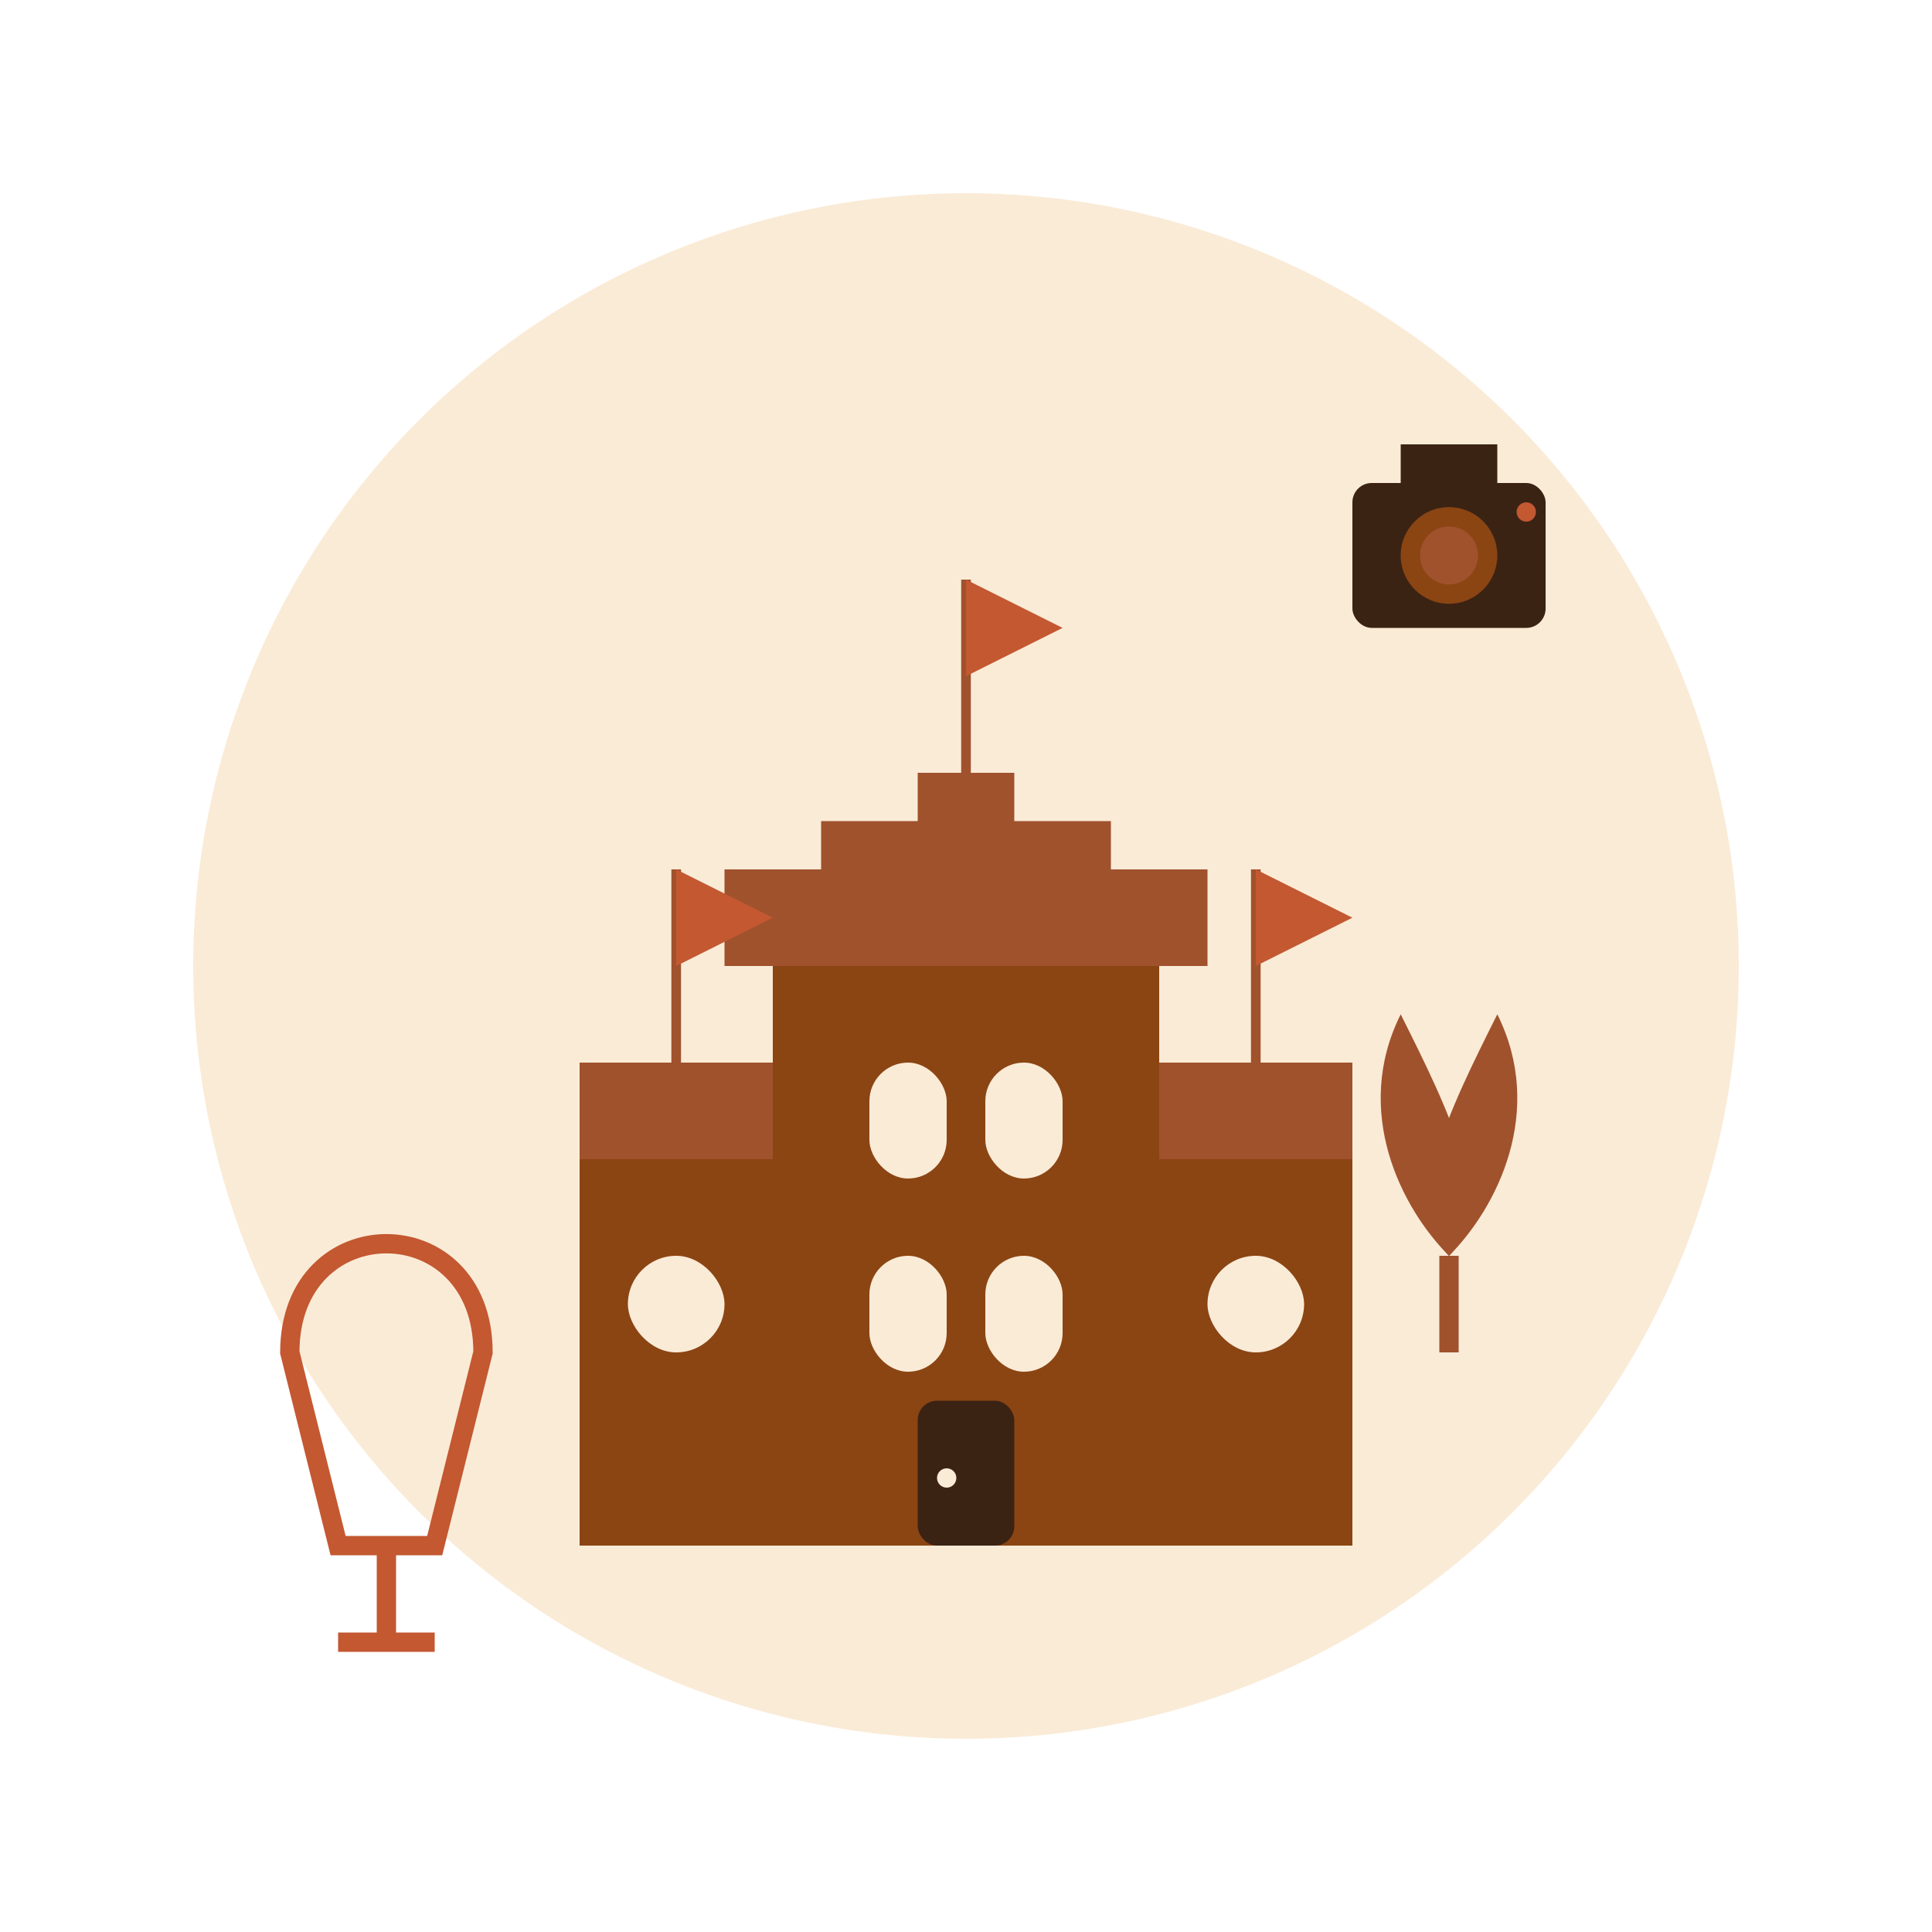 <svg xmlns="http://www.w3.org/2000/svg" viewBox="0 0 200 200" width="200" height="200">
  <!-- Background circle -->
  <circle cx="100" cy="100" r="80" fill="#FAEBD7" />
  
  <!-- Stylized castle illustration -->
  <g transform="translate(60, 60)">
    <!-- Main castle tower -->
    <rect x="20" y="40" width="40" height="60" fill="#8B4513" />
    
    <!-- Castle tower top -->
    <path d="M15 40 L65 40 L65 30 L55 30 L55 25 L45 25 L45 20 L35 20 L35 25 L25 25 L25 30 L15 30 Z" fill="#A0522D" />
    
    <!-- Windows -->
    <rect x="30" y="50" width="8" height="12" rx="4" ry="4" fill="#FAEBD7" />
    <rect x="42" y="50" width="8" height="12" rx="4" ry="4" fill="#FAEBD7" />
    <rect x="30" y="70" width="8" height="12" rx="4" ry="4" fill="#FAEBD7" />
    <rect x="42" y="70" width="8" height="12" rx="4" ry="4" fill="#FAEBD7" />
    
    <!-- Door -->
    <rect x="35" y="85" width="10" height="15" rx="2" ry="2" fill="#3B2314" />
    <circle cx="38" cy="93" r="1" fill="#FAEBD7" />
    
    <!-- Side towers -->
    <rect x="0" y="60" width="20" height="40" fill="#8B4513" />
    <path d="M0 60 L20 60 L20 50 L0 50 Z" fill="#A0522D" />
    
    <rect x="60" y="60" width="20" height="40" fill="#8B4513" />
    <path d="M60 60 L80 60 L80 50 L60 50 Z" fill="#A0522D" />
    
    <!-- Windows in side towers -->
    <rect x="5" y="70" width="10" height="10" rx="5" ry="5" fill="#FAEBD7" />
    <rect x="65" y="70" width="10" height="10" rx="5" ry="5" fill="#FAEBD7" />
    
    <!-- Flags on top of the towers -->
    <line x1="10" y1="50" x2="10" y2="30" stroke="#A0522D" stroke-width="1" />
    <path d="M10 30 L20 35 L10 40" fill="#C35831" />
    
    <line x1="70" y1="50" x2="70" y2="30" stroke="#A0522D" stroke-width="1" />
    <path d="M70 30 L80 35 L70 40" fill="#C35831" />
    
    <line x1="40" y1="20" x2="40" y2="0" stroke="#A0522D" stroke-width="1" />
    <path d="M40 0 L50 5 L40 10" fill="#C35831" />
  </g>
  
  <!-- Wine glass illustration (for wine tours) -->
  <g transform="translate(30, 140)">
    <path d="M0 0 C0 -15, 20 -15, 20 0 L15 20 L5 20 Z" fill="none" stroke="#C35831" stroke-width="2" />
    <line x1="10" y1="20" x2="10" y2="30" stroke="#C35831" stroke-width="2" />
    <path d="M5 30 L15 30" stroke="#C35831" stroke-width="2" />
  </g>
  
  <!-- Historical/cultural symbol - linden leaf (Czech national tree) -->
  <g transform="translate(150, 130)">
    <path d="M0 0 C5 -5, 10 -15, 5 -25 C0 -15, -5 -5, 0 0 Z" fill="#A0522D" />
    <path d="M0 0 C0 -5, 5 -15, 15 -20 C5 -15, 0 -5, 0 0 Z" fill="#A0522D" />
    <path d="M0 0 C-5 -5, -10 -15, -5 -25 C0 -15, 5 -5, 0 0 Z" fill="#A0522D" />
    <path d="M0 0 C0 -5, -5 -15, -15 -20 C-5 -15, 0 -5, 0 0 Z" fill="#A0522D" />
    <line x1="0" y1="0" x2="0" y2="10" stroke="#A0522D" stroke-width="2" />
  </g>
  
  <!-- Camera (tourism symbol) -->
  <g transform="translate(140, 50)">
    <rect x="0" y="0" width="20" height="15" rx="2" ry="2" fill="#3B2314" />
    <rect x="5" y="-4" width="10" height="4" fill="#3B2314" />
    <circle cx="10" cy="7.5" r="5" fill="#8B4513" />
    <circle cx="10" cy="7.5" r="3" fill="#A0522D" />
    <circle cx="18" cy="3" r="1" fill="#C35831" />
  </g>
</svg>
